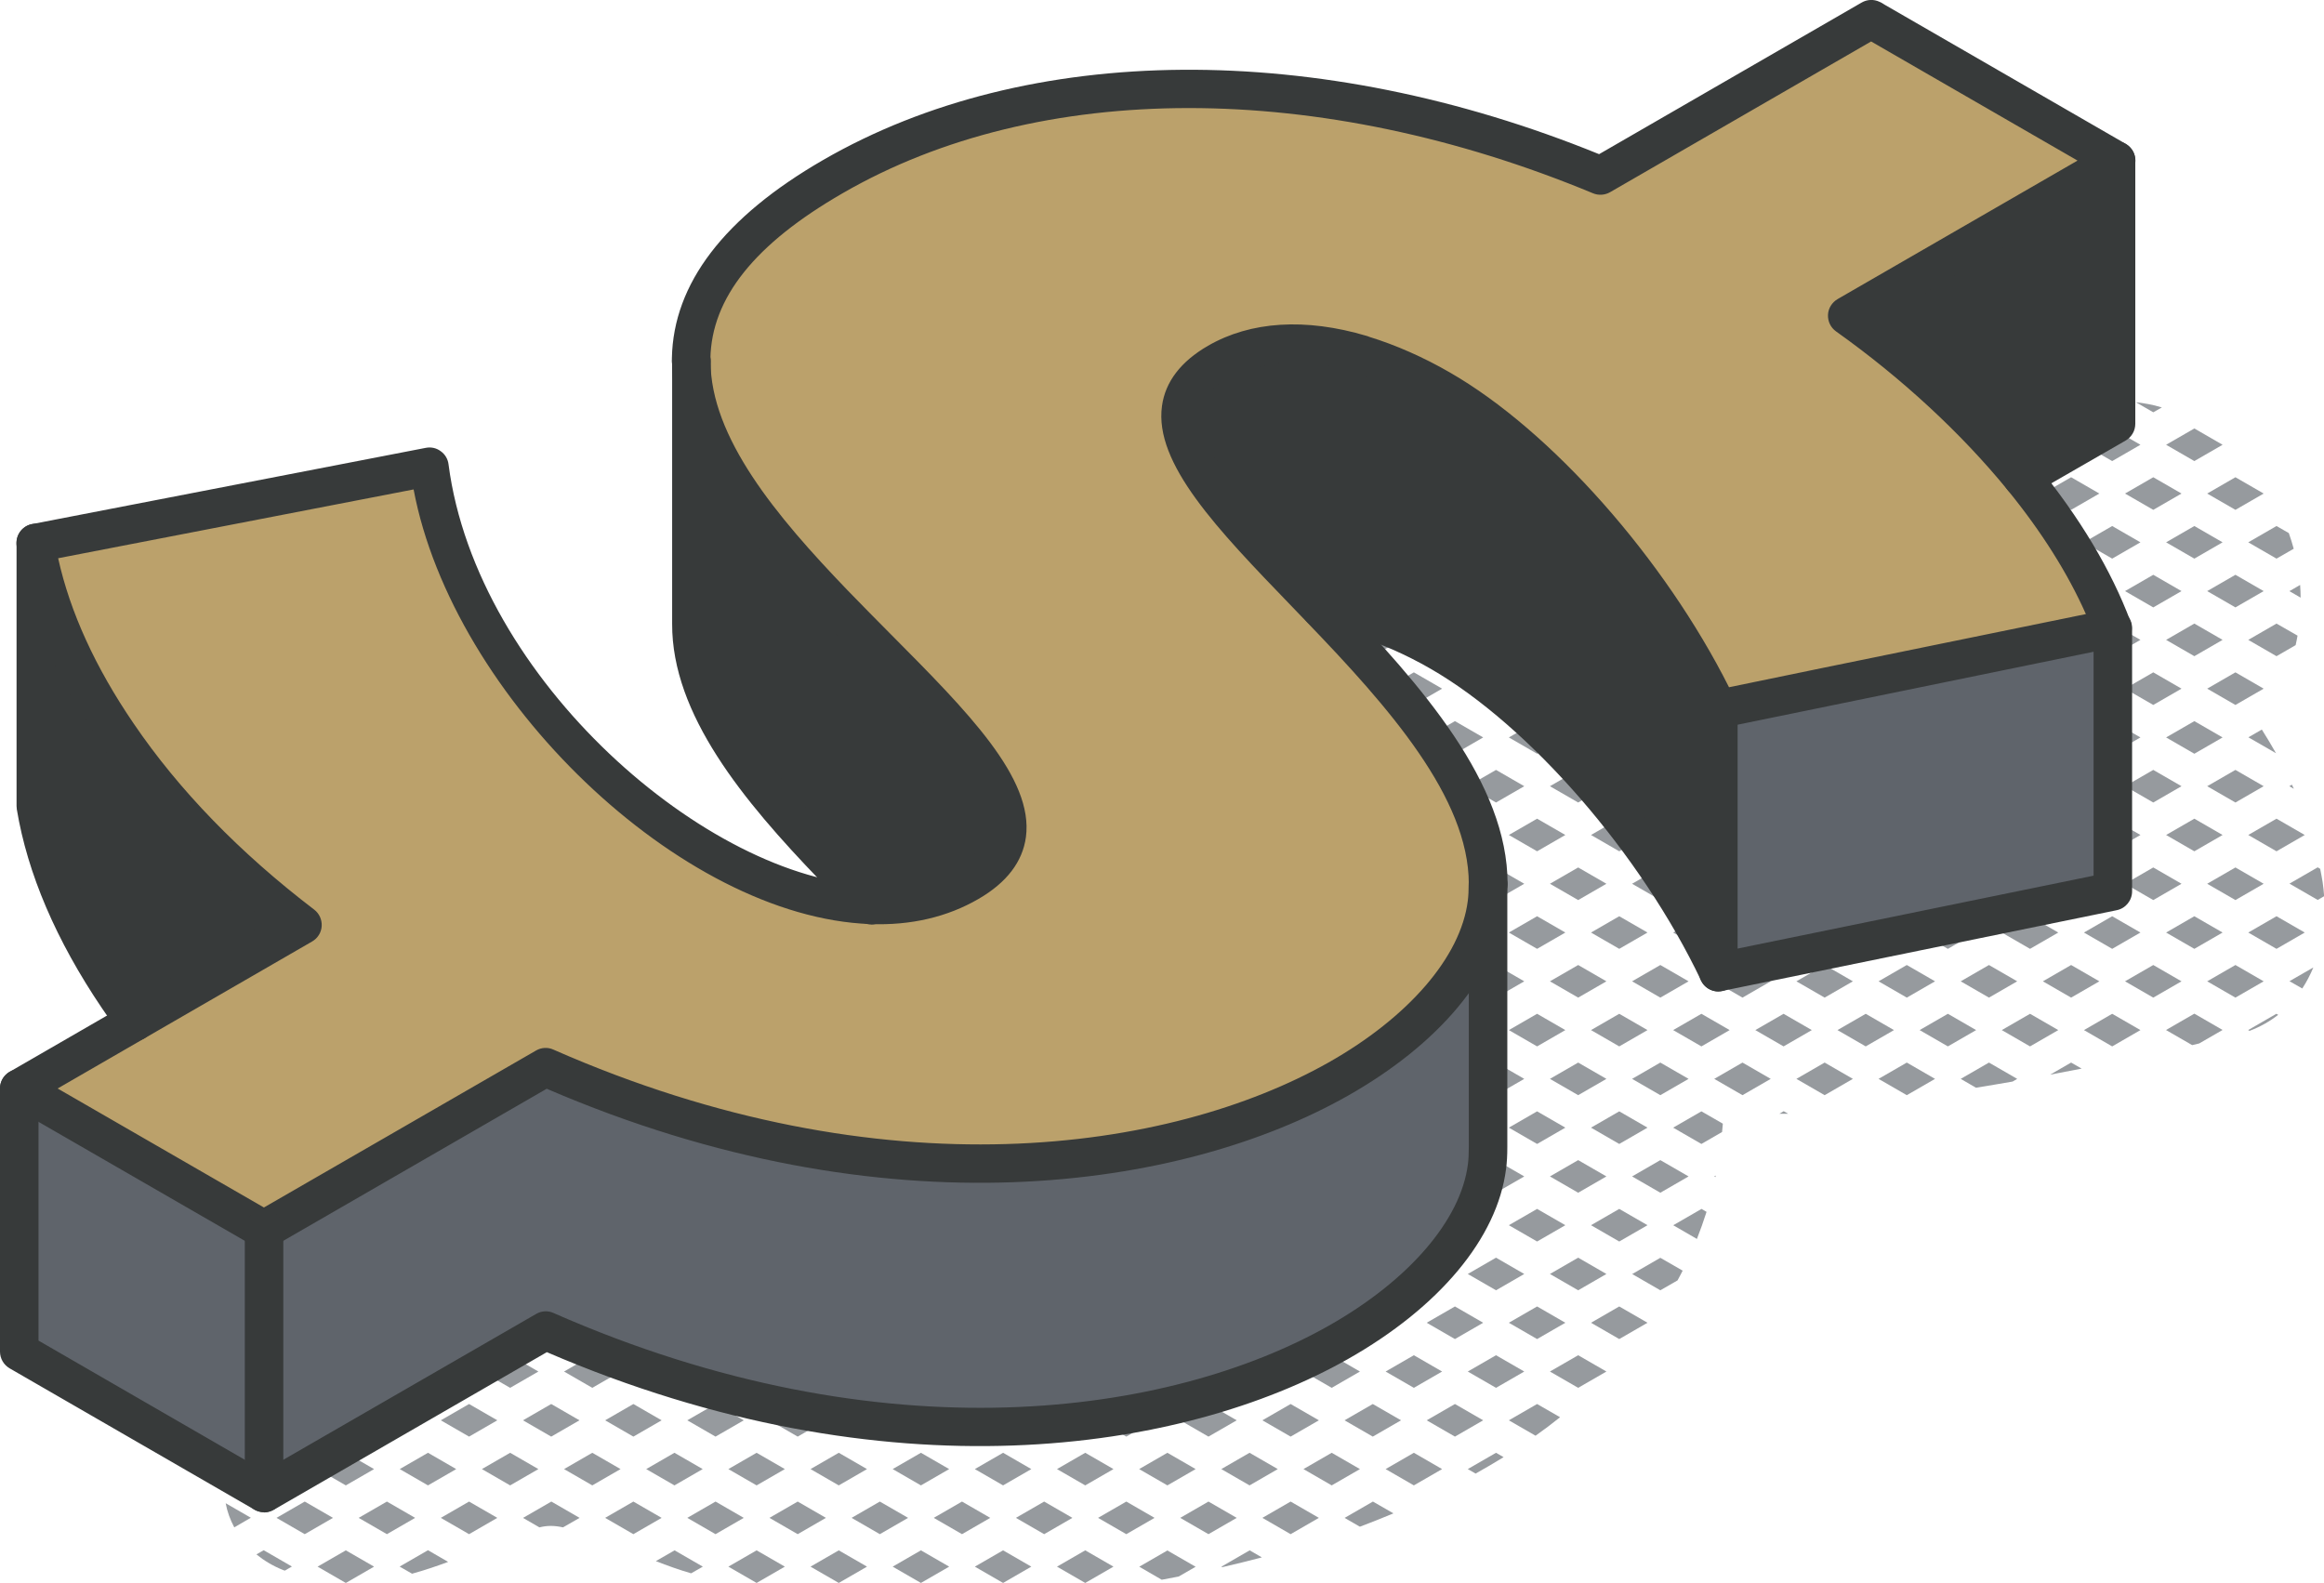 <svg xmlns="http://www.w3.org/2000/svg" id="Layer_2" viewBox="0 0 181.04 123.32"><defs><style>.cls-1{fill:#969a9e;}.cls-2{fill:#bba16b;}.cls-3{fill:#373a3a;}.cls-4{fill:#5f646b;}</style></defs><g id="icons"><g><g><path class="cls-1" d="M178.34,46.05l.88,.51c0-.33-.02-.66-.04-.99l-.83,.48Z"></path><path class="cls-1" d="M177.34,40.98l-2.2,1.27,2.2,1.27,1.34-.77c-.11-.41-.24-.82-.38-1.22l-.96-.55Z"></path><path class="cls-1" d="M178.98,49.52l-1.64-.94-2.2,1.27,2.2,1.27,1.49-.86c.06-.24,.1-.49,.15-.74Z"></path><path class="cls-1" d="M176.19,56.84l-1.04,.6,2.15,1.24c-.35-.62-.72-1.24-1.1-1.84Z"></path><polygon class="cls-1" points="177.34 63.78 175.14 65.05 177.34 66.32 179.54 65.05 177.34 63.78"></polygon><path class="cls-1" d="M178.69,61.45c-.05-.11-.1-.21-.15-.32l-.2,.12,.35,.2Z"></path><polygon class="cls-1" points="179.54 72.65 177.34 71.38 175.14 72.65 177.34 73.92 179.54 72.65"></polygon><path class="cls-1" d="M180.73,67.68l-.18-.11-2.2,1.27,2.2,1.27,.5-.29c-.03-.37-.06-.75-.12-1.12-.05-.35-.13-.69-.19-1.03Z"></path><path class="cls-1" d="M175.14,80.25l.1,.06c.84-.32,1.58-.74,2.23-1.25l-.14-.08-2.2,1.27Z"></path><path class="cls-1" d="M179.34,77.02c.34-.52,.63-1.07,.87-1.65l-1.86,1.07,1,.57Z"></path><polygon class="cls-1" points="170.94 33.38 168.74 34.65 170.94 35.92 173.14 34.65 170.94 33.38"></polygon><polygon class="cls-1" points="174.14 44.78 171.94 46.05 174.14 47.32 176.34 46.05 174.14 44.78"></polygon><polygon class="cls-1" points="168.74 42.25 170.94 43.52 173.14 42.25 170.94 40.98 168.74 42.25"></polygon><polygon class="cls-1" points="171.94 38.45 174.14 39.72 176.34 38.45 174.14 37.18 171.94 38.45"></polygon><polygon class="cls-1" points="173.14 49.85 170.94 48.58 168.74 49.85 170.94 51.12 173.14 49.85"></polygon><polygon class="cls-1" points="173.14 57.45 170.94 56.18 168.74 57.45 170.94 58.72 173.14 57.45"></polygon><polygon class="cls-1" points="176.34 53.65 174.14 52.38 171.94 53.65 174.14 54.92 176.34 53.65"></polygon><polygon class="cls-1" points="173.14 65.05 170.94 63.78 168.74 65.05 170.94 66.32 173.14 65.05"></polygon><polygon class="cls-1" points="176.34 61.25 174.14 59.98 171.94 61.25 174.14 62.52 176.34 61.25"></polygon><polygon class="cls-1" points="174.14 75.18 171.94 76.45 174.14 77.72 176.34 76.45 174.14 75.18"></polygon><polygon class="cls-1" points="173.14 72.65 170.94 71.38 168.74 72.65 170.94 73.92 173.14 72.65"></polygon><polygon class="cls-1" points="176.34 68.85 174.14 67.58 171.94 68.85 174.14 70.12 176.34 68.85"></polygon><path class="cls-1" d="M168.74,80.25l2.03,1.17c.18-.04,.37-.08,.55-.13l1.82-1.05-2.2-1.27-2.2,1.27Z"></path><polygon class="cls-1" points="164.54 33.38 162.34 34.65 164.54 35.92 166.74 34.65 164.54 33.38"></polygon><path class="cls-1" d="M166.36,31.32l1.38,.8,.67-.38s-.03-.01-.04-.01c-.68-.21-1.35-.32-2.01-.4Z"></path><polygon class="cls-1" points="165.54 46.05 167.74 47.32 169.94 46.05 167.74 44.78 165.54 46.05"></polygon><polygon class="cls-1" points="166.74 42.25 164.54 40.98 162.34 42.25 164.54 43.52 166.74 42.25"></polygon><polygon class="cls-1" points="169.94 38.45 167.74 37.18 165.54 38.45 167.74 39.72 169.94 38.45"></polygon><polygon class="cls-1" points="166.74 49.85 164.54 48.58 162.34 49.85 164.54 51.12 166.74 49.85"></polygon><polygon class="cls-1" points="166.74 57.45 164.54 56.18 162.34 57.45 164.54 58.72 166.74 57.45"></polygon><polygon class="cls-1" points="169.94 53.65 167.74 52.38 165.54 53.65 167.74 54.92 169.94 53.65"></polygon><polygon class="cls-1" points="166.74 65.05 164.54 63.78 162.34 65.05 164.54 66.32 166.74 65.05"></polygon><polygon class="cls-1" points="169.94 61.25 167.74 59.98 165.54 61.25 167.74 62.52 169.94 61.25"></polygon><polygon class="cls-1" points="167.74 75.18 165.54 76.45 167.74 77.72 169.94 76.45 167.74 75.18"></polygon><polygon class="cls-1" points="166.74 72.65 164.54 71.38 162.34 72.65 164.54 73.92 166.74 72.65"></polygon><polygon class="cls-1" points="169.94 68.85 167.74 67.58 165.54 68.85 167.74 70.12 169.94 68.85"></polygon><polygon class="cls-1" points="162.34 80.25 164.54 81.52 166.74 80.25 164.54 78.98 162.34 80.25"></polygon><path class="cls-1" d="M159.71,83.72s1.64-.31,2.45-.47l-.82-.47-1.63,.94Z"></path><polygon class="cls-1" points="161.34 37.18 159.14 38.45 161.34 39.72 163.54 38.45 161.34 37.18"></polygon><path class="cls-1" d="M158.14,35.92l2.2-1.27-1.81-1.05c-.18,.14-.36,.28-.53,.43-.25-.05-.51-.09-.77-.13l-1.29,.74,2.2,1.27Z"></path><path class="cls-1" d="M161.34,32.12l.68-.39c-.29,.09-.57,.18-.85,.3l.17,.1Z"></path><polygon class="cls-1" points="160.34 42.25 158.14 40.98 155.94 42.25 158.14 43.52 160.34 42.25"></polygon><polygon class="cls-1" points="160.34 49.85 158.14 48.58 155.94 49.85 158.14 51.12 160.34 49.85"></polygon><polygon class="cls-1" points="163.54 46.05 161.34 44.78 159.14 46.05 161.34 47.32 163.54 46.05"></polygon><polygon class="cls-1" points="160.34 57.45 158.14 56.18 155.94 57.45 158.14 58.72 160.34 57.45"></polygon><polygon class="cls-1" points="163.54 53.65 161.34 52.38 159.14 53.65 161.34 54.92 163.54 53.65"></polygon><path class="cls-1" d="M160.34,65.05l-2.2-1.27-.46,.27c.08,.11,.17,.22,.25,.33-.41,.08-.82,.16-1.23,.24l-.76,.44,2.2,1.27,2.2-1.27Z"></path><polygon class="cls-1" points="163.54 61.25 161.34 59.98 159.14 61.25 161.34 62.52 163.54 61.25"></polygon><polygon class="cls-1" points="160.34 72.65 158.14 71.38 155.94 72.65 158.14 73.92 160.34 72.65"></polygon><polygon class="cls-1" points="163.54 68.85 161.34 67.58 159.14 68.85 161.34 70.12 163.54 68.85"></polygon><polygon class="cls-1" points="158.14 78.98 155.94 80.25 158.14 81.52 160.34 80.25 158.14 78.98"></polygon><polygon class="cls-1" points="163.54 76.45 161.34 75.18 159.14 76.45 161.34 77.72 163.54 76.45"></polygon><path class="cls-1" d="M151.74,35.92l2.2-1.27-.85-.49c-.93,.23-1.84,.56-2.69,.99l1.33,.77Z"></path><polygon class="cls-1" points="151.74 43.52 153.94 42.25 151.74 40.98 149.54 42.25 151.74 43.52"></polygon><polygon class="cls-1" points="152.74 38.45 154.94 39.72 157.14 38.45 154.94 37.18 152.74 38.45"></polygon><polygon class="cls-1" points="153.94 49.85 151.74 48.58 149.54 49.85 151.74 51.12 153.94 49.85"></polygon><polygon class="cls-1" points="157.14 46.05 154.94 44.78 152.74 46.05 154.94 47.32 157.14 46.05"></polygon><path class="cls-1" d="M153.05,57.96l.89-.51-2.14-1.23c.41,.58,.82,1.17,1.25,1.75Z"></path><polygon class="cls-1" points="157.14 53.65 154.94 52.38 152.74 53.65 154.94 54.92 157.14 53.65"></polygon><path class="cls-1" d="M153.69,65.19c-.99,.18-1.99,.36-2.99,.53l1.04,.6,1.95-1.13Z"></path><path class="cls-1" d="M156.04,61.88l1.1-.64-2.2-1.27-.26,.15c.39,.51,1.3,1.68,1.36,1.76Z"></path><polygon class="cls-1" points="153.94 72.65 151.74 71.38 149.54 72.65 151.74 73.92 153.94 72.65"></polygon><polygon class="cls-1" points="157.14 68.85 154.94 67.58 152.74 68.85 154.94 70.12 157.14 68.85"></polygon><polygon class="cls-1" points="151.74 78.98 149.54 80.25 151.74 81.52 153.94 80.25 151.74 78.98"></polygon><polygon class="cls-1" points="157.14 76.45 154.94 75.18 152.74 76.45 154.94 77.72 157.14 76.45"></polygon><path class="cls-1" d="M152.74,84.05l1.19,.69c.95-.16,1.9-.31,2.85-.48l.36-.21-2.2-1.27-2.2,1.27Z"></path><path class="cls-1" d="M145.42,41.02c-.17,.78-.22,1.61-.11,2.48l.03,.02,2.2-1.27-2.12-1.22Z"></path><path class="cls-1" d="M150.74,38.45l-2.2-1.27-1.85,1.07c-.07,.1-.13,.19-.2,.29l2.05,1.18,2.2-1.27Z"></path><polygon class="cls-1" points="148.54 47.32 150.74 46.05 148.54 44.78 146.34 46.05 148.54 47.32"></polygon><path class="cls-1" d="M150.74,53.65l-1-.58c.18,.28,.35,.57,.53,.85l.48-.27Z"></path><polygon class="cls-1" points="145.34 66.32 145.36 66.3 145.33 66.31 145.34 66.32"></polygon><polygon class="cls-1" points="147.54 72.65 145.34 71.38 143.14 72.65 145.34 73.92 147.54 72.65"></polygon><polygon class="cls-1" points="150.74 68.85 148.54 67.58 146.34 68.85 148.54 70.12 150.74 68.85"></polygon><polygon class="cls-1" points="145.34 78.98 143.14 80.25 145.34 81.52 147.54 80.25 145.34 78.98"></polygon><polygon class="cls-1" points="150.74 76.45 148.54 75.18 146.34 76.45 148.54 77.72 150.74 76.45"></polygon><polygon class="cls-1" points="146.34 84.05 148.54 85.32 150.74 84.05 148.54 82.78 146.34 84.05"></polygon><path class="cls-1" d="M139.72,65.87c-.46-.57-.99-1.17-1.46-1.7l-1.52,.88,2.2,1.27,.78-.45Z"></path><polygon class="cls-1" points="141.14 72.65 138.94 71.38 136.74 72.65 138.94 73.92 141.14 72.65"></polygon><polygon class="cls-1" points="144.34 68.85 142.14 67.58 139.94 68.85 142.14 70.12 144.34 68.85"></polygon><polygon class="cls-1" points="141.14 80.25 138.94 78.98 136.74 80.25 138.94 81.52 141.14 80.25"></polygon><polygon class="cls-1" points="144.34 76.45 142.14 75.18 139.94 76.45 142.14 77.72 144.34 76.45"></polygon><path class="cls-1" d="M138.6,86.77c.23,0,.46,0,.7,0l-.35-.2-.34,.2Z"></path><polygon class="cls-1" points="139.94 84.05 142.14 85.32 144.34 84.05 142.14 82.78 139.94 84.05"></polygon><path class="cls-1" d="M133.47,58.18c-.45-.58-.91-1.16-1.38-1.74l-1.74,1.01,2.2,1.27,.92-.53Z"></path><polygon class="cls-1" points="134.74 65.05 132.54 63.78 130.34 65.05 132.54 66.32 134.74 65.05"></polygon><path class="cls-1" d="M136.5,62.08c-.44-.57-.9-1.15-1.36-1.75l-1.59,.92,2.2,1.27,.75-.43Z"></path><polygon class="cls-1" points="134.74 72.65 132.54 71.38 130.34 72.65 132.54 73.92 134.74 72.65"></polygon><polygon class="cls-1" points="137.94 68.85 135.74 67.58 133.54 68.85 135.74 70.12 137.94 68.85"></polygon><polygon class="cls-1" points="134.74 80.25 132.54 78.98 130.34 80.25 132.54 81.52 134.74 80.25"></polygon><polygon class="cls-1" points="137.94 76.45 135.74 75.18 133.54 76.45 135.74 77.72 137.94 76.45"></polygon><path class="cls-1" d="M133.54,91.65l.09,.05s.02-.08,.03-.12l-.12,.07Z"></path><path class="cls-1" d="M130.34,87.85l2.2,1.27,1.61-.93c.02-.22,.04-.43,.06-.65l-1.67-.96-2.2,1.27Z"></path><polygon class="cls-1" points="133.54 84.05 135.74 85.32 137.94 84.05 135.74 82.78 133.54 84.05"></polygon><path class="cls-1" d="M130.34,95.45l1.85,1.07c.27-.69,.52-1.39,.75-2.11l-.39-.23-2.2,1.27Z"></path><path class="cls-1" d="M127.04,50.6c-.52-.55-1.06-1.09-1.6-1.62l-1.5,.87,2.2,1.27,.9-.52Z"></path><polygon class="cls-1" points="128.34 57.45 126.14 56.18 123.94 57.45 126.14 58.72 128.34 57.45"></polygon><path class="cls-1" d="M130.36,54.33c-.48-.57-.96-1.14-1.46-1.7l-1.76,1.01,2.2,1.27,1.01-.58Z"></path><polygon class="cls-1" points="128.34 65.05 126.14 63.78 123.94 65.05 126.14 66.32 128.34 65.05"></polygon><polygon class="cls-1" points="131.54 61.25 129.34 59.98 127.14 61.25 129.34 62.52 131.54 61.25"></polygon><polygon class="cls-1" points="128.34 72.65 126.14 71.38 123.94 72.65 126.14 73.92 128.34 72.65"></polygon><polygon class="cls-1" points="131.54 68.85 129.34 67.58 127.14 68.85 129.34 70.12 131.54 68.85"></polygon><polygon class="cls-1" points="126.14 78.98 123.94 80.25 126.14 81.52 128.34 80.25 126.14 78.98"></polygon><polygon class="cls-1" points="131.54 76.45 129.34 75.18 127.14 76.45 129.34 77.72 131.54 76.45"></polygon><polygon class="cls-1" points="128.34 87.85 126.14 86.58 123.94 87.85 126.14 89.12 128.34 87.85"></polygon><polygon class="cls-1" points="129.34 82.78 127.14 84.05 129.34 85.32 131.54 84.05 129.34 82.78"></polygon><polygon class="cls-1" points="128.34 95.45 126.14 94.18 123.94 95.45 126.14 96.72 128.34 95.45"></polygon><polygon class="cls-1" points="131.54 91.65 129.34 90.38 127.14 91.65 129.34 92.92 131.54 91.65"></polygon><polygon class="cls-1" points="123.94 103.05 126.14 104.32 128.34 103.05 126.14 101.78 123.94 103.05"></polygon><path class="cls-1" d="M127.14,99.25l2.2,1.27,1.34-.77c.14-.25,.27-.51,.4-.76l-1.74-1-2.2,1.27Z"></path><polygon class="cls-1" points="121.94 49.85 119.74 48.58 117.54 49.85 119.74 51.12 121.94 49.85"></polygon><path class="cls-1" d="M123.36,47.07c-.6-.52-1.21-1.01-1.83-1.48l-.79,.46,2.2,1.27,.42-.24Z"></path><polygon class="cls-1" points="121.94 57.45 119.74 56.18 117.54 57.45 119.74 58.72 121.94 57.45"></polygon><polygon class="cls-1" points="125.14 53.65 122.94 52.38 120.74 53.65 122.94 54.92 125.14 53.65"></polygon><polygon class="cls-1" points="121.94 65.05 119.74 63.78 117.54 65.05 119.74 66.32 121.94 65.05"></polygon><polygon class="cls-1" points="125.14 61.25 122.94 59.98 120.74 61.25 122.94 62.52 125.14 61.25"></polygon><polygon class="cls-1" points="122.94 75.18 120.74 76.45 122.94 77.72 125.14 76.45 122.94 75.18"></polygon><polygon class="cls-1" points="119.74 71.38 117.54 72.65 119.74 73.92 121.94 72.65 119.74 71.38"></polygon><polygon class="cls-1" points="125.14 68.85 122.94 67.58 120.74 68.85 122.94 70.12 125.14 68.85"></polygon><polygon class="cls-1" points="121.94 80.25 119.74 78.98 117.54 80.25 119.74 81.52 121.94 80.25"></polygon><polygon class="cls-1" points="121.94 87.85 119.74 86.58 117.54 87.85 119.74 89.12 121.94 87.85"></polygon><polygon class="cls-1" points="125.14 84.05 122.94 82.78 120.74 84.05 122.94 85.32 125.14 84.05"></polygon><polygon class="cls-1" points="121.94 95.45 119.74 94.18 117.54 95.45 119.74 96.72 121.94 95.45"></polygon><polygon class="cls-1" points="125.14 91.65 122.94 90.38 120.74 91.65 122.94 92.92 125.14 91.65"></polygon><polygon class="cls-1" points="121.94 103.05 119.74 101.78 117.54 103.05 119.74 104.32 121.94 103.05"></polygon><polygon class="cls-1" points="125.14 99.25 122.94 97.98 120.74 99.25 122.94 100.52 125.14 99.25"></polygon><path class="cls-1" d="M117.54,110.65l2.08,1.2c.65-.46,1.29-.94,1.91-1.44l-1.79-1.03-2.2,1.27Z"></path><polygon class="cls-1" points="120.74 106.85 122.94 108.12 125.14 106.85 122.94 105.58 120.74 106.85"></polygon><path class="cls-1" d="M115.54,42.25l-.66-.38c-.67-.24-1.34-.44-2.03-.6l-1.71,.99,2.2,1.27,2.2-1.27Z"></path><polygon class="cls-1" points="115.54 49.85 113.34 48.58 111.14 49.85 113.34 51.12 115.54 49.85"></polygon><polygon class="cls-1" points="118.74 46.05 116.54 44.78 114.34 46.05 116.54 47.32 118.74 46.05"></polygon><polygon class="cls-1" points="115.54 57.45 113.34 56.18 111.14 57.45 113.34 58.72 115.54 57.45"></polygon><polygon class="cls-1" points="118.74 53.65 116.54 52.38 114.34 53.65 116.54 54.92 118.74 53.65"></polygon><polygon class="cls-1" points="115.54 65.05 113.34 63.78 111.14 65.05 113.34 66.32 115.54 65.05"></polygon><polygon class="cls-1" points="118.74 61.25 116.54 59.98 114.34 61.25 116.54 62.52 118.74 61.25"></polygon><polygon class="cls-1" points="115.54 72.65 113.34 71.38 111.14 72.65 113.34 73.92 115.54 72.65"></polygon><polygon class="cls-1" points="118.74 68.85 116.54 67.58 114.34 68.85 116.54 70.12 118.74 68.85"></polygon><path class="cls-1" d="M115.54,80.25l-1.66-.96c.2,.53,.38,1.06,.53,1.61l1.13-.65Z"></path><polygon class="cls-1" points="116.54 77.72 118.74 76.45 116.54 75.18 114.34 76.45 116.54 77.72"></polygon><path class="cls-1" d="M114.61,88.38l.93-.54-.71-.41c-.06,.32-.14,.64-.22,.95Z"></path><path class="cls-1" d="M118.74,84.05l-2.2-1.27-1.58,.91c.03,.25,.04,.5,.05,.75l1.53,.88,2.2-1.27Z"></path><polygon class="cls-1" points="115.54 95.45 113.34 94.18 111.14 95.45 113.34 96.72 115.54 95.45"></polygon><polygon class="cls-1" points="116.54 92.92 118.74 91.65 116.54 90.38 114.34 91.65 116.54 92.92"></polygon><polygon class="cls-1" points="115.54 103.05 113.34 101.78 111.14 103.05 113.34 104.32 115.54 103.05"></polygon><polygon class="cls-1" points="118.74 99.25 116.54 97.98 114.34 99.25 116.54 100.52 118.74 99.25"></polygon><polygon class="cls-1" points="113.34 109.38 111.14 110.65 113.34 111.92 115.54 110.65 113.34 109.38"></polygon><polygon class="cls-1" points="116.54 108.12 118.74 106.85 116.54 105.58 114.34 106.85 116.54 108.12"></polygon><path class="cls-1" d="M114.34,114.45l.61,.35c.74-.41,1.46-.84,2.18-1.28l-.59-.34-2.2,1.27Z"></path><polygon class="cls-1" points="106.94 43.52 109.14 42.25 106.94 40.98 104.74 42.25 106.94 43.52"></polygon><polygon class="cls-1" points="109.14 49.85 106.94 48.58 104.74 49.85 106.94 51.12 109.14 49.85"></polygon><polygon class="cls-1" points="112.34 46.05 110.14 44.78 107.94 46.05 110.14 47.32 112.34 46.05"></polygon><polygon class="cls-1" points="109.14 57.45 106.94 56.18 104.74 57.45 106.94 58.72 109.14 57.45"></polygon><polygon class="cls-1" points="112.34 53.65 110.14 52.38 107.94 53.65 110.14 54.92 112.34 53.65"></polygon><polygon class="cls-1" points="109.14 65.05 106.94 63.78 104.74 65.05 106.94 66.32 109.14 65.05"></polygon><polygon class="cls-1" points="112.34 61.25 110.14 59.98 107.94 61.25 110.14 62.52 112.34 61.25"></polygon><polygon class="cls-1" points="112.34 68.85 110.14 67.58 107.94 68.85 110.14 70.12 112.34 68.85"></polygon><polygon class="cls-1" points="109.14 103.05 106.94 101.78 104.74 103.05 106.94 104.32 109.14 103.05"></polygon><polygon class="cls-1" points="112.34 99.25 110.14 97.98 107.94 99.25 110.14 100.52 112.34 99.25"></polygon><polygon class="cls-1" points="109.14 110.65 106.94 109.38 104.74 110.65 106.94 111.92 109.14 110.65"></polygon><polygon class="cls-1" points="112.34 106.85 110.14 105.58 107.94 106.85 110.14 108.12 112.34 106.85"></polygon><path class="cls-1" d="M104.74,118.25l1.18,.68h.04c.87-.33,1.73-.67,2.59-1.03l-1.6-.92-2.2,1.27Z"></path><polygon class="cls-1" points="107.94 114.45 110.14 115.72 112.34 114.45 110.14 113.18 107.94 114.45"></polygon><polygon class="cls-1" points="100.54 51.12 102.74 49.85 100.54 48.58 98.34 49.85 100.54 51.12"></polygon><polygon class="cls-1" points="103.74 47.32 105.94 46.05 103.74 44.78 101.54 46.05 103.74 47.32"></polygon><path class="cls-1" d="M100.54,58.72l2.2-1.27-2.2-1.27-1.74,1c.1,.24,.2,.47,.3,.71l1.44,.83Z"></path><polygon class="cls-1" points="105.94 53.65 103.74 52.38 101.54 53.65 103.74 54.92 105.94 53.65"></polygon><polygon class="cls-1" points="105.94 61.25 103.74 59.98 101.54 61.25 103.74 62.52 105.94 61.25"></polygon><polygon class="cls-1" points="102.74 103.05 100.54 101.78 98.34 103.05 100.54 104.32 102.74 103.05"></polygon><path class="cls-1" d="M105.94,99.25l-1.2-.7c-.8,.4-1.62,.78-2.45,1.13l1.45,.84,2.2-1.27Z"></path><polygon class="cls-1" points="102.74 110.65 100.54 109.38 98.34 110.65 100.54 111.92 102.74 110.65"></polygon><polygon class="cls-1" points="105.94 106.85 103.74 105.58 101.54 106.85 103.74 108.12 105.94 106.85"></polygon><polygon class="cls-1" points="98.34 118.25 100.54 119.52 102.74 118.25 100.54 116.98 98.34 118.25"></polygon><polygon class="cls-1" points="103.74 113.18 101.54 114.45 103.74 115.72 105.94 114.45 103.74 113.18"></polygon><path class="cls-1" d="M99.54,46.05l-.56-.32c-.18,.3-.35,.61-.5,.93l1.05-.61Z"></path><path class="cls-1" d="M99.54,53.65l-1.88-1.08c.06,.68,.17,1.34,.31,1.99l1.56-.9Z"></path><path class="cls-1" d="M96.34,103.05l-1.49-.86c-.85,.23-1.72,.46-2.6,.68l-.31,.18,2.2,1.27,2.2-1.27Z"></path><polygon class="cls-1" points="96.34 110.65 94.14 109.38 91.94 110.65 94.14 111.92 96.34 110.65"></polygon><polygon class="cls-1" points="97.34 108.12 99.54 106.85 97.34 105.58 95.14 106.85 97.34 108.12"></polygon><path class="cls-1" d="M95.14,122.05l.08,.04c1.03-.24,2.06-.49,3.08-.76l-.95-.55-2.2,1.27Z"></path><polygon class="cls-1" points="94.14 116.98 91.94 118.25 94.14 119.52 96.34 118.25 94.14 116.98"></polygon><polygon class="cls-1" points="99.54 114.45 97.34 113.18 95.14 114.45 97.34 115.72 99.54 114.45"></polygon><path class="cls-1" d="M88.93,103.63c-.58,.12-1.17,.24-1.76,.35l.57,.33,1.18-.68Z"></path><polygon class="cls-1" points="89.94 110.65 87.74 109.38 85.54 110.65 87.74 111.92 89.94 110.65"></polygon><polygon class="cls-1" points="93.14 106.85 90.94 105.58 88.74 106.85 90.94 108.12 93.14 106.85"></polygon><polygon class="cls-1" points="87.74 116.98 85.54 118.25 87.74 119.52 89.94 118.25 87.74 116.98"></polygon><polygon class="cls-1" points="93.14 114.45 90.94 113.18 88.74 114.45 90.94 115.72 93.14 114.45"></polygon><path class="cls-1" d="M88.74,122.05l1.76,1.02c.44-.08,.88-.17,1.32-.25l1.32-.76-2.2-1.27-2.2,1.27Z"></path><polygon class="cls-1" points="83.54 110.65 81.34 109.38 79.14 110.65 81.34 111.92 83.54 110.65"></polygon><polygon class="cls-1" points="84.54 108.12 86.74 106.85 84.54 105.58 82.34 106.85 84.54 108.12"></polygon><polygon class="cls-1" points="82.34 122.05 84.54 123.32 86.74 122.05 84.54 120.78 82.34 122.05"></polygon><polygon class="cls-1" points="81.34 116.98 79.14 118.25 81.34 119.52 83.54 118.25 81.34 116.98"></polygon><polygon class="cls-1" points="86.74 114.45 84.54 113.18 82.34 114.45 84.54 115.72 86.74 114.45"></polygon><polygon class="cls-1" points="77.14 110.65 74.94 109.38 72.74 110.65 74.94 111.92 77.14 110.65"></polygon><polygon class="cls-1" points="80.34 106.85 78.14 105.58 75.94 106.85 78.14 108.12 80.34 106.85"></polygon><polygon class="cls-1" points="74.94 116.98 72.74 118.25 74.94 119.52 77.14 118.25 74.94 116.98"></polygon><polygon class="cls-1" points="80.34 114.45 78.14 113.18 75.94 114.45 78.14 115.72 80.34 114.45"></polygon><polygon class="cls-1" points="75.94 122.05 78.14 123.32 80.34 122.05 78.14 120.78 75.94 122.05"></polygon><polygon class="cls-1" points="70.74 110.65 68.54 109.38 66.34 110.65 68.54 111.92 70.74 110.65"></polygon><path class="cls-1" d="M73.94,106.85l-2.1-1.21c-.07,0-.14,0-.2,0l-2.1,1.21,2.2,1.27,2.2-1.27Z"></path><polygon class="cls-1" points="65.34 108.12 67.54 106.85 65.34 105.58 63.14 106.85 65.34 108.12"></polygon><polygon class="cls-1" points="68.54 116.98 66.34 118.25 68.54 119.52 70.74 118.25 68.54 116.98"></polygon><polygon class="cls-1" points="63.14 122.05 65.34 123.32 67.54 122.05 65.34 120.78 63.14 122.05"></polygon><polygon class="cls-1" points="73.94 114.45 71.74 113.18 69.54 114.45 71.74 115.72 73.94 114.45"></polygon><polygon class="cls-1" points="69.54 122.05 71.74 123.32 73.94 122.05 71.74 120.78 69.54 122.05"></polygon><polygon class="cls-1" points="64.34 110.65 62.14 109.38 59.94 110.65 62.14 111.92 64.34 110.65"></polygon><polygon class="cls-1" points="62.14 116.98 59.94 118.25 62.14 119.52 64.34 118.25 62.14 116.98"></polygon><polygon class="cls-1" points="67.54 114.45 65.34 113.18 63.14 114.45 65.34 115.72 67.54 114.45"></polygon><path class="cls-1" d="M56.51,103.87c-.81-.22-1.61-.47-2.4-.74-.15-.05-.29-.11-.44-.16l-.13,.07,2.2,1.27,.77-.44Z"></path><polygon class="cls-1" points="57.94 110.65 55.74 109.38 53.54 110.65 55.74 111.92 57.94 110.65"></polygon><polygon class="cls-1" points="61.14 106.85 58.94 105.58 56.74 106.85 58.94 108.12 61.14 106.85"></polygon><polygon class="cls-1" points="58.94 120.78 56.74 122.05 58.94 123.32 61.14 122.05 58.94 120.78"></polygon><polygon class="cls-1" points="55.74 116.98 53.54 118.25 55.74 119.52 57.94 118.25 55.74 116.98"></polygon><polygon class="cls-1" points="61.14 114.45 58.94 113.18 56.74 114.45 58.94 115.72 61.14 114.45"></polygon><polygon class="cls-1" points="51.54 103.05 49.34 101.78 47.14 103.05 49.34 104.32 51.54 103.05"></polygon><polygon class="cls-1" points="51.54 110.65 49.34 109.38 47.14 110.65 49.34 111.92 51.54 110.65"></polygon><polygon class="cls-1" points="52.54 108.12 54.74 106.85 52.54 105.58 50.34 106.85 52.54 108.12"></polygon><polygon class="cls-1" points="49.34 116.98 47.14 118.25 49.34 119.52 51.54 118.25 49.34 116.98"></polygon><polygon class="cls-1" points="54.74 114.45 52.54 113.18 50.34 114.45 52.54 115.72 54.74 114.45"></polygon><path class="cls-1" d="M51.09,121.62c.9,.35,1.81,.68,2.75,.95l.91-.52-2.2-1.27-1.46,.84Z"></path><polygon class="cls-1" points="45.14 103.05 42.94 101.78 40.74 103.05 42.94 104.32 45.14 103.05"></polygon><polygon class="cls-1" points="45.14 110.65 42.94 109.38 40.74 110.65 42.94 111.92 45.14 110.65"></polygon><polygon class="cls-1" points="48.34 106.85 46.14 105.58 43.94 106.85 46.14 108.12 48.34 106.85"></polygon><path class="cls-1" d="M40.74,118.25l1.28,.74c.61-.15,1.14-.15,1.84,0l1.29-.74-2.2-1.27-2.2,1.27Z"></path><polygon class="cls-1" points="46.14 113.18 43.94 114.45 46.14 115.72 48.34 114.45 46.14 113.18"></polygon><path class="cls-1" d="M38.74,103.05l-1.49-.86c-.31,.13-.61,.26-.91,.4-.47,.22-.96,.48-1.45,.78l1.65,.95,2.2-1.27Z"></path><polygon class="cls-1" points="38.74 110.65 36.54 109.38 34.34 110.65 36.54 111.92 38.74 110.65"></polygon><polygon class="cls-1" points="41.94 106.85 39.74 105.58 37.54 106.85 39.74 108.12 41.94 106.85"></polygon><polygon class="cls-1" points="34.34 118.25 36.54 119.52 38.74 118.25 36.54 116.98 34.34 118.25"></polygon><polygon class="cls-1" points="39.74 113.18 37.54 114.45 39.74 115.72 41.94 114.45 39.74 113.18"></polygon><polygon class="cls-1" points="32.34 110.65 30.14 109.38 27.94 110.65 30.14 111.92 32.34 110.65"></polygon><polygon class="cls-1" points="35.54 106.85 33.34 105.58 31.14 106.85 33.34 108.12 35.54 106.85"></polygon><polygon class="cls-1" points="30.14 116.98 27.94 118.25 30.14 119.52 32.34 118.25 30.14 116.98"></polygon><polygon class="cls-1" points="35.54 114.45 33.34 113.18 31.14 114.45 33.34 115.72 35.54 114.45"></polygon><path class="cls-1" d="M31.14,122.05l.96,.55c.94-.26,1.87-.57,2.81-.92l-1.57-.91-2.2,1.27Z"></path><path class="cls-1" d="M25.94,110.65l-2.01-1.16c-.06,0-.11,.02-.17,.02-.12,0-.23,.04-.35,.05l-1.88,1.08,2.2,1.27,2.2-1.27Z"></path><path class="cls-1" d="M26.94,120.78l-2.2,1.27,2.18,1.26s.03,0,.04,0l2.18-1.26-2.2-1.27Z"></path><polygon class="cls-1" points="23.74 116.98 21.54 118.25 23.74 119.52 25.94 118.25 23.74 116.98"></polygon><polygon class="cls-1" points="29.14 114.45 26.94 113.18 24.74 114.45 26.94 115.72 29.14 114.45"></polygon><path class="cls-1" d="M19.98,121.1c.59,.48,1.27,.89,2.06,1.21,.05,.02,.1,.03,.15,.05l.55-.32-2.2-1.27-.57,.33Z"></path><path class="cls-1" d="M18.25,118.99l1.29-.75-1.96-1.13c.12,.65,.35,1.28,.67,1.88Z"></path><polygon class="cls-1" points="20.54 115.72 22.74 114.45 20.54 113.18 18.34 114.45 20.54 115.72"></polygon></g><g><g><path class="cls-3" d="M164.85,12.51v20.51l-7.3,4.2c-3.77-4.64-8.52-8.97-13.65-12.62l20.94-12.09Z"></path><path class="cls-2" d="M146,1.64c.92,.53,4.85,2.79,18.84,10.87l-20.94,12.09c5.13,3.66,9.87,7.99,13.65,12.62,3.09,3.78,5.52,7.76,7.02,11.73-21.67,4.43-28.29,5.79-30.02,6.16-.03,0-.07,0-.12,0-.01,0-.06,.01-.07,.01t-.02,.01s-.08,.01-.12,.03h-.01s-.02,0-.03,0c-.03,.02-.05,.02-.09,.02,0,0-.01,.01-.02,0-.07,.01-.12,.04-.2,.06-4.57-9.61-13.33-20.14-21.66-24.93-1.88-1.09-3.99-2.05-6.16-2.7h0c-3.84-1.16-7.87-1.3-11.19,.62-7.1,4.1,.17,11,8.05,19.2,6.32,6.58,13.02,13.97,13.02,21.42,0,.5-.02,1.02-.08,1.52-1.8,14.12-34.16,30-73.33,12.77l-21.94,12.67L1.5,84.8l22.07-12.74c-5.97-4.56-10.85-9.64-14.4-14.85-3.37-4.92-5.57-9.99-6.39-14.89l30.68-5.94c2.16,16.71,20.36,33.68,34.37,34.13,2.77,.11,5.37-.43,7.65-1.76,8.02-4.63-1.69-12.52-10.55-21.71-5.71-5.93-11.08-12.4-11.08-18.89v-.24c.09-4.77,3.1-9.57,11.04-14.14,16.38-9.46,39.13-8.67,59.8-.08L145.77,1.5l.05,.03h.01s.02,0,.03,.02c.01,0,.01,.01,.03,.01,.02,.03,.05,.03,.08,.05,.01,0,.02,.01,.03,.03Z"></path><path class="cls-4" d="M134.55,75.6s-.07,.01-.12,.01c-.01,0-.06,.01-.07,.01t-.02,.01s-.08,.01-.12,.02h-.01s-.02,0-.03,0c-.03,.03-.05,.03-.09,.03h-.02c-.07,.01-.12,.03-.2,.05v-20.5c.08-.01,.13-.04,.2-.06,0,.01,.02,0,.02,0,.04,0,.06,0,.09-.02,.01,0,.03,.01,.03,0h.01s.08-.01,.12-.03t.02-.01s.06-.01,.07-.01c.06,0,.09,0,.12,0,1.73-.36,8.35-1.72,30.02-6.16v20.51l-30.02,6.15Z"></path><path class="cls-3" d="M133.86,55.24v20.5c-4.57-9.61-13.33-20.13-21.66-24.93-1.88-1.09-3.99-2.05-6.16-2.69-1.04-.31-2.09-.55-3.14-.69-7.88-8.2-15.15-15.1-8.05-19.2,3.32-1.92,7.35-1.77,11.19-.63h0c2.16,.66,4.27,1.62,6.16,2.71,8.33,4.79,17.09,15.31,21.66,24.93Z"></path><path class="cls-4" d="M115.92,68.86v20.5c0,.5-.02,1.03-.08,1.53-1.8,14.11-34.16,30-73.33,12.77l-21.94,12.67v-20.51l21.94-12.67c39.17,17.24,71.53,1.35,73.33-12.77,.06-.5,.08-1.01,.08-1.52Z"></path><path class="cls-3" d="M64.94,47.02c8.86,9.19,18.57,17.09,10.55,21.71-2.28,1.32-4.88,1.87-7.65,1.76-.95-.97-1.94-1.96-2.9-2.96-5.73-5.94-11.1-12.42-11.08-18.92V28.13c0,6.49,5.37,12.96,11.08,18.89Z"></path><path class="cls-3" d="M23.57,72.05l-13.07,7.53c-.46-.62-.91-1.26-1.33-1.88-3.34-4.94-5.57-9.98-6.39-14.89v-20.5c.82,4.91,3.02,9.97,6.39,14.89,3.55,5.22,8.42,10.29,14.4,14.85Z"></path><polygon class="cls-4" points="20.57 95.81 20.57 116.31 1.5 105.3 1.5 84.8 20.57 95.81"></polygon></g><g><path class="cls-3" d="M115.92,70.36c-.83,0-1.5-.67-1.5-1.5,0-6.71-6.22-13.75-12.6-20.38l-1.23-1.28c-5.74-5.95-10.7-11.09-10.07-15.58,.26-1.88,1.47-3.46,3.58-4.68,3.32-1.92,7.6-2.19,12.37-.77,.07,.02,.13,.04,.19,.07,2.08,.64,4.25,1.6,6.29,2.78,7.9,4.54,16.71,14.52,21.74,24.52,2.05-.43,8.03-1.66,27.8-5.7-1.41-3.18-3.46-6.43-6.1-9.67-3.62-4.43-8.23-8.7-13.36-12.35-.42-.3-.65-.78-.63-1.29,.02-.51,.31-.97,.75-1.23l18.69-10.79-16.08-9.28-20.33,11.74c-.4,.23-.89,.27-1.33,.09-21.3-8.85-43.16-8.86-58.47,0-6.83,3.94-10.2,8.15-10.29,12.87v.19c0,.83-.67,1.5-1.5,1.5s-1.5-.67-1.5-1.5v-.22c.11-5.81,4.08-10.99,11.79-15.44,15.95-9.21,38.5-9.37,60.44-.45L145.02,.2c.43-.25,.95-.27,1.39-.06,.07,.03,.14,.06,.22,.11,.04,.02,.07,.04,.11,.07,.02,.02,.05,.03,.08,.05l18.78,10.84c.46,.27,.75,.76,.75,1.3s-.29,1.03-.75,1.3l-18.96,10.94c4.59,3.49,8.74,7.44,12.07,11.52,3.31,4.06,5.75,8.14,7.26,12.15,.15,.41,.12,.87-.09,1.25-.21,.38-.58,.66-1.01,.74-20.28,4.15-28.13,5.76-30.01,6.15-.06,.01-.12,.02-.18,.03-.03,0-.07,.02-.1,.02-.06,.01-.12,.03-.18,.03h-.05c-.07,.03-.14,.05-.22,.07-.67,.12-1.33-.22-1.62-.83-4.69-9.86-13.35-19.84-21.05-24.27-1.9-1.1-3.92-1.99-5.84-2.56-.06-.02-.12-.04-.18-.07-2.75-.79-6.63-1.31-9.83,.54-1.29,.75-1.98,1.56-2.11,2.5-.43,3.04,4.5,8.15,9.26,13.08l1.24,1.29c6.8,7.07,13.44,14.63,13.44,22.46,0,.83-.67,1.5-1.5,1.5Z"></path><path class="cls-3" d="M20.57,97.3c-.26,0-.52-.07-.75-.2L.75,86.1c-.46-.27-.75-.76-.75-1.3s.29-1.03,.75-1.3l20.15-11.64c-5.25-4.25-9.61-8.89-12.97-13.82-3.55-5.19-5.78-10.4-6.63-15.49-.13-.8,.4-1.57,1.19-1.72l30.68-5.94c.41-.08,.83,.01,1.16,.26,.34,.24,.56,.61,.61,1.02,2.18,16.82,20.24,32.36,32.94,32.82,2.6,.09,4.9-.43,6.84-1.56,1.36-.79,2.09-1.64,2.22-2.62,.42-3.13-4.7-8.27-9.64-13.25-1.14-1.14-2.3-2.32-3.45-3.51-5.98-6.2-11.5-12.91-11.5-19.93,0-.83,.67-1.5,1.5-1.5s1.5,.67,1.5,1.5c0,5.96,5.13,12.1,10.66,17.85,1.14,1.18,2.29,2.34,3.42,3.48,5.96,6,11.1,11.17,10.49,15.76-.26,1.93-1.5,3.55-3.69,4.82-2.43,1.41-5.27,2.08-8.45,1.96-14.76-.54-32.5-17.64-35.56-33.86l-27.69,5.36c.93,4.21,2.91,8.52,5.87,12.86,3.54,5.21,8.28,10.09,14.07,14.51,.4,.3,.62,.79,.59,1.29-.03,.5-.31,.95-.75,1.2l-19.82,11.45,16.07,9.27,21.2-12.23c.41-.24,.92-.27,1.35-.07,25.77,11.34,48.09,7.95,60.39,1,6.24-3.53,10.29-8.23,10.84-12.58,.05-.38,.07-.81,.07-1.33,0-.83,.67-1.5,1.5-1.5s1.5,.67,1.5,1.5c0,.64-.03,1.2-.1,1.71-.68,5.36-5.18,10.76-12.34,14.81-12.82,7.25-35.88,10.86-62.38-.56l-21.29,12.29c-.23,.13-.49,.2-.75,.2Z"></path><path class="cls-3" d="M133.86,77.24c-.57,0-1.1-.33-1.35-.86-4.69-9.85-13.35-19.83-21.05-24.27-1.96-1.13-3.93-1.99-5.83-2.55-1.06-.31-2.01-.53-2.91-.65-.82-.11-1.4-.86-1.29-1.69,.11-.82,.87-1.4,1.69-1.29,1.06,.14,2.16,.38,3.37,.74,2.13,.63,4.31,1.58,6.48,2.83,7.9,4.55,16.72,14.53,21.75,24.53l28.37-5.81v-19.29c0-.83,.67-1.5,1.5-1.5s1.5,.67,1.5,1.5v20.51c0,.71-.5,1.33-1.2,1.47,0,0-30.67,6.28-30.73,6.29-.09,.02-.19,.03-.28,.03Z"></path><path class="cls-3" d="M20.57,117.81c-.83,0-1.5-.67-1.5-1.5v-20.51c0-.83,.67-1.5,1.5-1.5s1.5,.67,1.5,1.5v20.51c0,.83-.67,1.5-1.5,1.5Z"></path><path class="cls-3" d="M133.86,77.24c-.83,0-1.5-.67-1.5-1.5v-20.5c0-.83,.67-1.5,1.5-1.5s1.5,.67,1.5,1.5v20.5c0,.83-.67,1.5-1.5,1.5Z"></path><path class="cls-3" d="M157.55,38.72c-.52,0-1.02-.27-1.3-.75-.41-.72-.17-1.64,.55-2.05l6.54-3.77V12.51c0-.83,.67-1.5,1.5-1.5s1.5,.67,1.5,1.5v20.51c0,.54-.29,1.03-.75,1.3l-7.3,4.2c-.24,.14-.49,.2-.75,.2Z"></path><path class="cls-3" d="M10.51,81.09c-.46,0-.92-.21-1.21-.62-.47-.64-.93-1.29-1.36-1.93-3.57-5.28-5.8-10.49-6.63-15.49-.01-.08-.02-.16-.02-.25v-20.5c0-.83,.67-1.5,1.5-1.5s1.5,.67,1.5,1.5v20.38c.78,4.54,2.84,9.31,6.14,14.18,.41,.61,.85,1.23,1.3,1.84,.49,.67,.34,1.61-.33,2.1-.27,.2-.58,.29-.88,.29Z"></path><path class="cls-3" d="M67.86,72.02c-.43,0-.85-.19-1.14-.52,0,0-1.96-1.98-2.86-2.93-5.98-6.21-11.52-12.92-11.5-19.96V28.11c0-.83,.67-1.5,1.5-1.5s1.5,.67,1.5,1.5v20.5c-.01,5.97,5.12,12.12,10.66,17.88,.89,.93,2.89,2.95,2.89,2.95,.09,.09,.19,.22,.26,.34,.41,.72,.16,1.63-.56,2.05-.23,.13-.49,.2-.74,.2Z"></path><path class="cls-3" d="M20.57,117.81c-.26,0-.52-.07-.75-.2L.75,106.6c-.46-.27-.75-.76-.75-1.3v-20.5c0-.83,.67-1.5,1.5-1.5s1.5,.67,1.5,1.5v19.64l17.57,10.15,21.2-12.23c.41-.24,.92-.27,1.35-.07,25.77,11.34,48.09,7.95,60.39,.99,6.24-3.53,10.29-8.23,10.84-12.58,.05-.38,.07-.82,.07-1.34v-20.5c0-.83,.67-1.5,1.5-1.5s1.5,.67,1.5,1.5v20.5c0,.65-.03,1.21-.1,1.72-.68,5.36-5.18,10.76-12.34,14.81-12.82,7.25-35.89,10.86-62.38-.55l-21.29,12.29c-.23,.13-.49,.2-.75,.2Z"></path></g></g></g></g></svg>